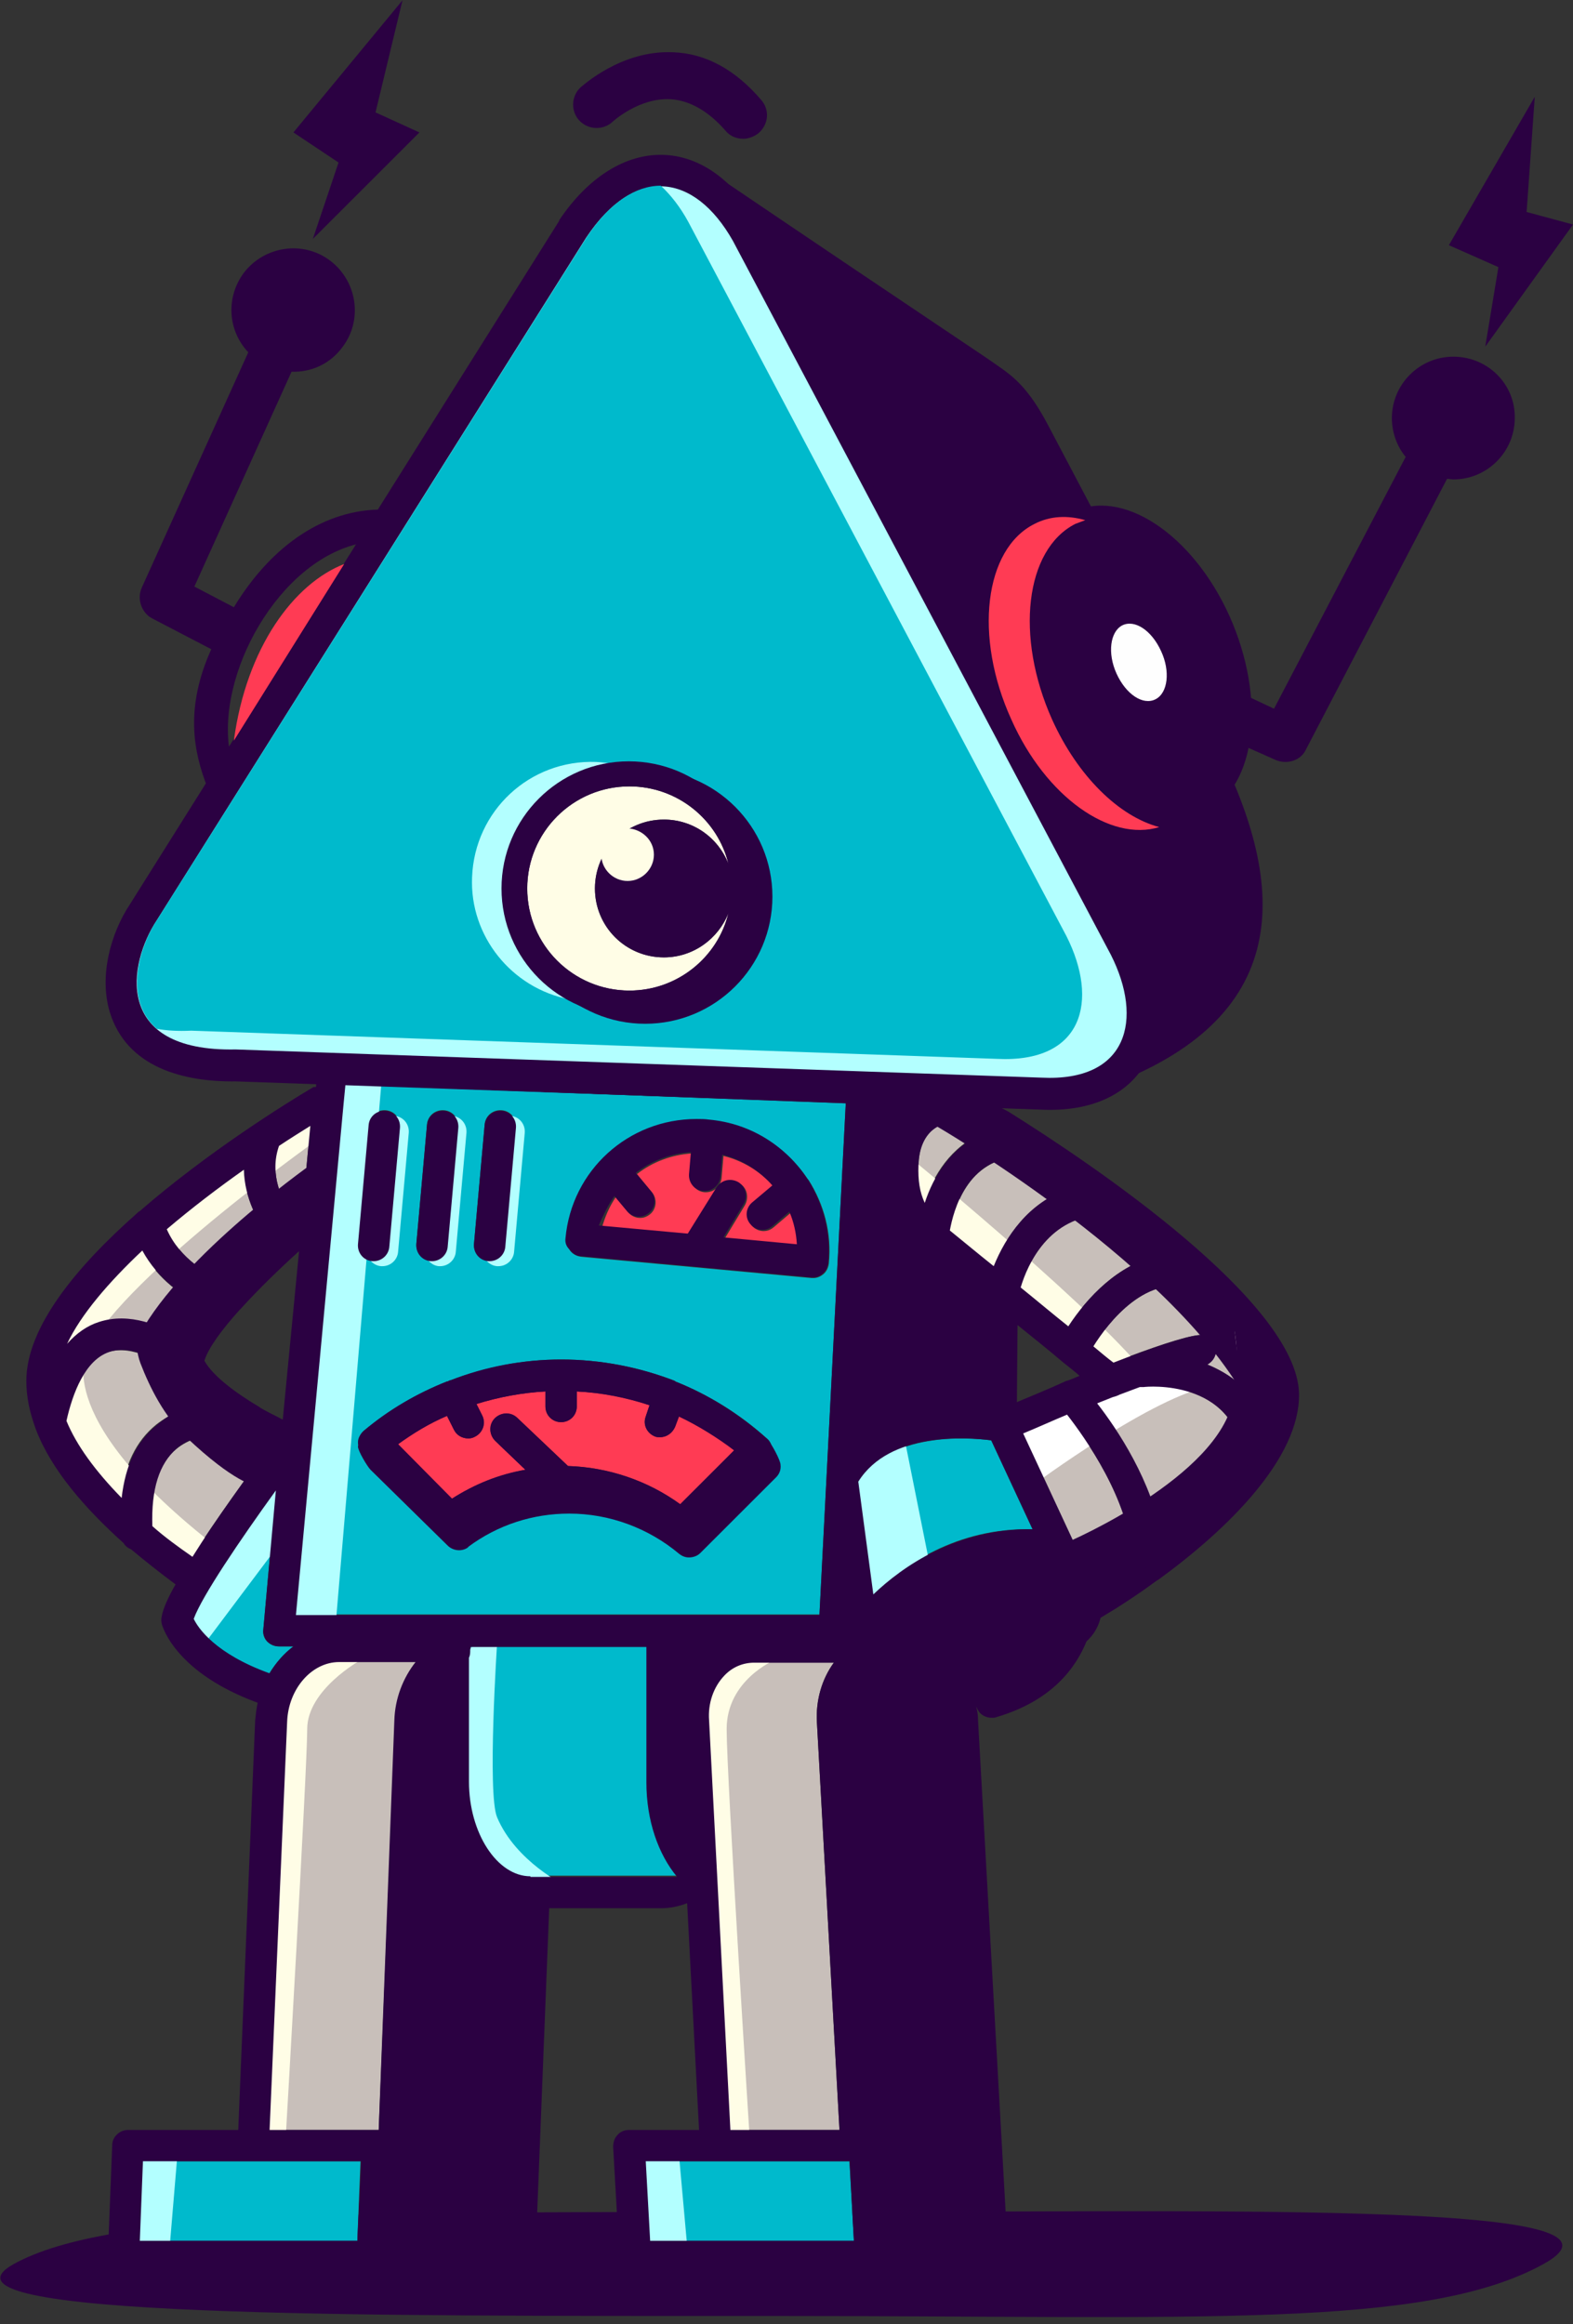 <svg width="220" height="325" viewBox="0 0 220 325" fill="none" xmlns="http://www.w3.org/2000/svg">
<rect x="0" y="0" width="220" height="325" fill="#333333" stroke="none"/>
<g clip-path="url(#clip0_14653_27001)">
<path d="M215.88 316.594C199.395 325.704 168.004 323.864 108.905 323.864C49.806 323.864 -11.573 324.127 1.93 316.594C15.434 309.149 49.806 309.324 108.905 309.324C168.004 309.412 232.365 307.485 215.88 316.594Z" fill="#2B0142"/>
<path d="M133.455 232.156L131.964 229.003C131.526 229.265 131.175 229.528 130.824 229.791C131.789 230.492 132.666 231.28 133.455 232.156Z" fill="#8ED8FF"/>
<path d="M55.591 302.141C55.416 302.229 55.24 302.229 55.065 302.229H54.802L54.363 313.353H70.497L71.023 302.229H56.205C56.029 302.229 55.766 302.141 55.591 302.141Z" fill="#004F80"/>
<path d="M58.141 232.419H47.444C43.586 232.419 40.342 236.097 40.166 240.74L37.711 297.849H52.705H52.968L55.248 240.565C55.336 237.499 56.388 234.696 58.141 232.419Z" fill="#C8BFBA"/>
<path d="M122.147 222.959C126.181 219.017 133.722 213.586 144.419 213.849L138.632 201.411C135.212 200.973 124.427 200.272 120.043 207.192L122.147 222.959Z" fill="#00BACC"/>
<path d="M137.489 158.404C136.437 157.703 135.385 157.09 134.42 156.565C133.543 156.565 131.702 156.827 130.299 158.054C129.159 159.105 128.545 160.681 128.458 162.783C128.37 164.973 128.633 166.638 129.335 168.127C130.474 164.36 133.017 160.331 137.489 158.404Z" fill="#C8BFBA"/>
<path d="M100.045 302.229H90.312L90.926 313.353H119.424L118.81 302.229H100.045Z" fill="#00BACC"/>
<path d="M146.61 218.579L146.522 218.404C135.211 217.265 127.494 223.659 124.25 227.163L126.004 227.864C129.073 225.586 138.28 219.28 145.645 218.929C145.908 218.754 146.259 218.667 146.61 218.579Z" fill="#00BACC"/>
<path d="M19.989 302.229L19.551 313.353H49.977L50.416 302.229H35.422H19.989Z" fill="#00BACC"/>
<path d="M91.718 230.229H65.763C65.763 230.404 65.763 230.491 65.675 230.667C65.763 231.017 65.675 231.455 65.5 231.718V249.061C65.5 256.243 69.446 262.287 74.093 262.287H96.014C93.384 259.046 91.718 254.404 91.718 249.061V230.229Z" fill="#00BACC"/>
<path d="M100.397 166.2C101.011 165.149 102.414 164.886 103.466 165.499C104.519 166.112 104.782 167.514 104.168 168.565L101.362 173.207L111.621 174.171C111.533 172.594 111.095 171.017 110.569 169.616L108.201 171.63C107.763 171.981 107.324 172.156 106.798 172.156C106.185 172.156 105.571 171.893 105.132 171.368C104.343 170.404 104.519 169.003 105.395 168.302L108.201 165.937C106.36 163.835 103.992 162.346 101.187 161.645L100.923 164.711C100.836 165.849 99.871 166.725 98.731 166.725C98.644 166.725 98.556 166.725 98.556 166.725C97.328 166.638 96.452 165.499 96.539 164.36L96.802 161.295C93.909 161.47 91.191 162.521 89.086 164.185L91.191 166.725C91.98 167.689 91.804 169.09 90.927 169.791C90.489 170.141 90.051 170.317 89.525 170.317C88.911 170.317 88.297 170.054 87.859 169.528L86.105 167.426C85.228 168.74 84.614 170.141 84.176 171.718L96.627 172.857L100.397 166.2Z" fill="#FF3B54"/>
<path d="M94.869 300.302L96.184 314.93H87.328L88.819 300.302H94.869Z" fill="#B3FFFF"/>
<path d="M50.863 200.097C54.37 197.207 58.316 194.842 62.525 193.178C62.525 193.178 62.525 193.178 62.612 193.178C62.788 193.09 62.876 193.09 63.051 193.002C67.961 191.163 73.135 190.112 78.483 190.112C84.007 190.112 89.356 191.163 94.354 193.09C94.442 193.09 94.442 193.09 94.442 193.178C99.089 195.017 103.473 197.732 107.244 201.148C107.682 201.499 107.945 202.024 107.945 202.637C108.033 203.251 107.77 203.864 107.331 204.389L96.722 214.988C96.283 215.426 95.757 215.601 95.143 215.601C94.617 215.601 94.179 215.426 93.74 215.075C89.444 211.484 84.007 209.47 78.396 209.47C73.222 209.47 68.4 211.046 64.278 214.112C64.191 214.199 64.103 214.199 64.103 214.287C63.226 214.813 62.086 214.725 61.385 213.937L50.775 203.338C50.337 202.9 50.074 202.287 50.161 201.674C50.161 201.061 50.424 200.448 50.863 200.097ZM51.564 157.265C51.652 156.039 52.704 155.163 53.932 155.251C55.159 155.338 56.036 156.389 55.948 157.615L54.458 174.258C54.37 175.397 53.406 176.272 52.266 176.272C52.178 176.272 52.178 176.272 52.09 176.272C50.863 176.185 49.986 175.134 50.074 173.907L51.564 157.265ZM59.719 157.265C59.806 156.039 60.859 155.163 62.086 155.251C63.314 155.338 64.191 156.389 64.103 157.615L62.612 174.258C62.525 175.397 61.56 176.272 60.42 176.272C60.333 176.272 60.333 176.272 60.245 176.272C59.017 176.185 58.141 175.134 58.228 173.907L59.719 157.265ZM67.786 157.265C67.874 156.039 68.926 155.163 70.153 155.251C71.381 155.338 72.258 156.389 72.17 157.615L70.679 174.258C70.592 175.397 69.627 176.272 68.487 176.272C68.4 176.272 68.4 176.272 68.312 176.272C67.084 176.185 66.207 175.134 66.295 173.907L67.786 157.265ZM97.511 156.564C98.125 156.564 98.651 156.564 99.264 156.652C105.052 157.178 110.05 160.418 113.031 164.973L113.119 165.061C115.223 168.389 116.363 172.418 115.924 176.71C115.837 177.324 115.574 177.849 115.135 178.199C114.697 178.55 114.258 178.725 113.732 178.725C113.645 178.725 113.557 178.725 113.557 178.725L81.289 175.747C80.675 175.659 80.149 175.397 79.799 174.959C79.448 174.521 79.272 173.907 79.272 173.382C80.149 163.747 87.953 156.564 97.511 156.564ZM114.609 225.849L118.292 154.287L48.32 151.659V152.097C48.671 152.798 48.583 153.674 48.145 154.287L41.48 225.761H114.609V225.849Z" fill="#00BACC"/>
<path d="M126.27 200.01L130.83 222.784L120.922 226.638L118.379 205.003L126.27 200.01Z" fill="#B3FFFF"/>
<path d="M41.036 230.229H39.019C38.405 230.229 37.791 229.966 37.353 229.528C36.914 229.09 36.739 228.477 36.827 227.864L38.58 208.506C33.582 215.338 28.234 223.309 27.094 226.462C27.707 227.689 30.163 231.367 37.616 234.083C38.58 232.506 39.72 231.28 41.036 230.229Z" fill="#00BACC"/>
<path d="M63.745 200.097L64.71 202.024C65.06 202.813 65.85 203.251 66.726 203.251C67.077 203.251 67.428 203.163 67.691 202.988C68.743 202.462 69.269 201.148 68.656 200.01L67.866 198.433C70.935 197.47 74.18 196.857 77.512 196.681V198.784C77.512 200.01 78.476 200.973 79.704 200.973C80.931 200.973 81.896 200.01 81.896 198.784V196.681C85.403 196.857 88.823 197.557 92.067 198.608L91.541 200.185C91.103 201.324 91.716 202.55 92.856 202.988C93.119 203.075 93.382 203.075 93.558 203.075C94.435 203.075 95.311 202.55 95.662 201.586L96.188 200.185C98.907 201.499 101.449 203.075 103.905 204.915L96.364 212.448C91.804 209.119 86.28 207.28 80.668 207.105L73.566 200.36C72.689 199.484 71.286 199.572 70.409 200.448C69.532 201.324 69.62 202.725 70.497 203.601L74.706 207.63C71.023 208.243 67.603 209.645 64.447 211.659L56.906 204.039C59.01 202.55 61.29 201.236 63.745 200.097ZM62.605 216.127C63.307 216.827 64.447 217.002 65.323 216.477C65.411 216.389 65.499 216.389 65.499 216.302C69.62 213.236 74.53 211.659 79.616 211.659C85.228 211.659 90.664 213.674 94.961 217.265C95.399 217.616 95.838 217.791 96.364 217.791C96.89 217.791 97.504 217.616 97.942 217.178L108.552 206.579C108.99 206.141 109.253 205.528 109.166 204.827C109.166 204.214 107.85 201.762 107.412 201.411C103.554 197.995 100.222 197.294 95.575 195.367C95.575 195.367 95.487 195.367 95.487 195.28C90.489 193.353 85.14 192.302 79.616 192.302C74.355 192.302 69.094 193.265 64.184 195.192C64.008 195.192 63.92 195.28 63.745 195.367C63.745 195.367 63.745 195.367 63.657 195.367C59.449 197.032 55.503 199.309 51.995 202.287C51.557 202.638 50.066 201.674 50.066 202.287C50.066 202.9 51.382 205.09 51.82 205.528L62.605 216.127Z" fill="#2B0142"/>
<path d="M102.151 297.849H117.408L114.251 240.827C114.076 237.762 114.953 234.784 116.619 232.506H105.571C103.992 232.506 102.502 233.119 101.362 234.346C99.871 235.922 99.17 238.112 99.257 240.565L100.31 260.711C100.836 261.411 100.923 262.462 100.397 263.163L102.151 297.849Z" fill="#C8BFBA"/>
<path d="M24.81 301.353L23.67 314.929H17.094V299.338L24.81 301.353Z" fill="#B3FFFF"/>
<path d="M69.53 229.703C69.53 229.703 68.127 250.9 69.53 254.141C72.161 260.36 79.088 263.688 79.088 263.688H69.53L63.48 254.316C63.48 254.316 61.989 242.229 61.814 241.09C61.639 239.951 64.006 230.666 64.006 230.666L69.53 229.703Z" fill="#B3FFFF"/>
<path d="M34.461 200.886C33.146 200.623 28.06 199.835 24.64 202.638C22.185 204.652 21.045 208.331 21.221 213.499C22.887 214.9 24.728 216.39 26.745 217.879C30.077 212.623 34.636 206.404 37.442 202.55C36.653 202.025 35.601 201.499 34.461 200.886Z" fill="#C8BFBA"/>
<path d="M73.478 205.528L69.269 201.499C68.392 200.623 68.392 199.309 69.181 198.346C70.058 197.47 71.373 197.47 72.338 198.258L79.44 205.003C85.139 205.178 90.576 207.105 95.135 210.346L102.676 202.813C100.309 200.886 97.678 199.309 94.96 198.083L94.434 199.484C94.083 200.36 93.294 200.973 92.33 200.973C92.067 200.973 91.803 200.973 91.628 200.886C90.488 200.448 89.874 199.221 90.313 198.083L90.839 196.506C87.595 195.367 84.175 194.754 80.668 194.579V196.681C80.668 197.908 79.703 198.871 78.475 198.871C77.248 198.871 76.283 197.908 76.283 196.681V194.579C73.039 194.754 69.795 195.367 66.638 196.331L67.427 197.908C67.953 198.959 67.515 200.36 66.463 200.886C66.112 201.061 65.849 201.149 65.498 201.149C64.709 201.149 63.92 200.711 63.481 199.922L62.517 197.995C60.062 199.046 57.782 200.448 55.59 202.024L63.131 209.645C66.375 207.543 69.795 206.229 73.478 205.528Z" fill="#FF3B54"/>
<path d="M28.059 196.419C26.481 195.017 25.166 193.528 24.376 191.952C22.623 190.55 18.502 188.01 15.17 189.061C11.838 190.2 10.084 194.754 9.207 198.696C10.61 202.112 13.241 205.703 16.923 209.47C17.362 204.915 19.028 201.499 21.834 199.222C23.85 197.645 26.042 196.857 28.059 196.419Z" fill="#C8BFBA"/>
<path d="M31.216 179.075C33.32 176.798 35.512 174.696 37.529 172.857C36.126 170.93 34.197 167.601 34.109 163.572C30.514 166.112 26.832 168.915 23.324 171.893C25.166 176.097 29.199 178.287 31.216 179.075Z" fill="#C8BFBA"/>
<path d="M13.855 184.944C18.151 183.543 22.535 185.47 25.166 187.134C25.867 185.733 26.92 184.156 28.235 182.579C25.692 181.353 22.097 178.988 19.905 174.959C15.17 179.338 11.312 183.806 9.383 188.01C10.698 186.521 12.189 185.47 13.855 184.944Z" fill="#C8BFBA"/>
<path d="M53.482 149.82L46.993 226.638L39.891 227.864L42.346 188.798L47.958 148.331L53.482 149.82Z" fill="#B3FFFF"/>
<path d="M42.349 168.652L43.401 157.44C42.086 158.316 40.595 159.192 39.017 160.243C37.614 164.273 39.456 167.951 40.858 169.966C41.385 169.353 41.911 169.002 42.349 168.652Z" fill="#C8BFBA"/>
<path d="M108.294 232.156C108.294 232.156 101.63 234.959 101.63 241.791C101.63 248.535 104.874 299.338 104.874 299.338H99.964L96.106 246.346V233.032C96.193 233.032 105.751 228.039 108.294 232.156Z" fill="#FFFDE6"/>
<path d="M123.191 302.229L123.805 313.353H136.519L135.906 302.229H123.191Z" fill="#004F80"/>
<path d="M45.509 158.579C45.509 158.579 17.8 178.025 12.276 188.798C12.276 188.798 6.577 197.558 29.375 215.601L28.059 219.981L18.677 212.01L7.717 200.536L6.051 190.112L14.644 177.061L39.897 156.565L45.509 153.674V158.579Z" fill="#FFFDE6"/>
<path d="M142.754 180.039C145.034 181.878 147.313 183.805 149.418 185.469C152.048 181.44 156.433 176.798 161.869 175.659C159.502 173.645 156.959 171.718 154.416 169.878C146.612 169.966 143.718 176.798 142.754 180.039Z" fill="#C8BFBA"/>
<path d="M39.902 214.812L28.065 230.579L24.82 225.849L30.257 215.601L38.762 202.9L39.902 214.812Z" fill="#B3FFFF"/>
<path d="M143.102 200.535L150.029 215.426L152.133 219.893C152.659 220.331 153.01 220.856 153.361 221.47C155.114 220.418 156.78 219.28 158.446 218.141C158.008 209.82 151.782 201.061 149.327 197.995C147.135 198.783 145.031 199.659 143.102 200.535Z" fill="#C8BFBA"/>
<path d="M152.84 188.273C153.98 189.236 155.032 190.025 155.646 190.55C160.819 188.535 165.729 186.871 167.658 186.696C168.886 186.608 169.938 187.484 170.026 188.711C170.114 189.587 169.588 190.462 168.798 190.813C171.955 192.039 174.936 194.316 176.69 197.995C177.041 196.944 177.216 195.893 177.128 194.93C177.041 190.988 172.92 185.733 167.132 180.389C160.468 177.762 154.944 185.032 152.84 188.273Z" fill="#C8BFBA"/>
<path d="M148.541 222.783C148.366 222.783 148.278 222.696 148.103 222.696C148.366 222.608 147.314 222.783 146.875 223.221C146.612 223.484 146.437 223.834 146.349 224.185C146.174 224.71 146.261 225.236 146.524 225.761C146.787 226.199 147.138 226.462 147.489 226.637C147.927 226.813 148.453 226.637 148.892 226.375C150.119 226.637 150.47 225.324 149.593 223.659C149.33 223.221 148.98 222.959 148.541 222.783Z" fill="#00BACC"/>
<path d="M159.844 193.878C159.669 193.878 159.493 193.878 159.318 193.878C158.441 194.229 157.477 194.579 156.512 194.929C156.249 195.105 155.898 195.28 155.548 195.28C154.846 195.543 154.057 195.893 153.355 196.156C156.074 199.834 160.984 207.192 162.387 214.988C167.034 211.309 171.155 207.28 173.786 203.513C172.295 192.74 160.37 193.791 159.844 193.878Z" fill="#C8BFBA"/>
<path d="M142.578 227.864C141.964 226.725 141.701 225.411 141.876 224.185C139.859 224.798 137.755 225.762 135.738 226.9L139.859 235.309C142.578 234.258 144.682 232.769 146.173 230.842C144.594 230.316 143.367 229.265 142.578 227.864Z" fill="#00BACC"/>
<path d="M132.93 172.068C134.245 173.119 136.437 174.959 139.068 177.061C140.646 172.944 143.89 168.214 149.414 166.287C147.135 164.623 144.855 163.134 142.75 161.732C135.209 161.995 133.368 169.265 132.93 172.068Z" fill="#C8BFBA"/>
<path d="M50.419 232.156C50.419 232.156 42.966 236.273 42.966 241.791C42.966 247.309 39.984 298.462 39.984 298.462L35.074 300.302L38.582 241.616C38.582 241.616 37.179 228.214 47.964 229.09C58.749 229.879 50.419 232.156 50.419 232.156Z" fill="#FFFDE6"/>
<path d="M126.266 161.032C126.266 161.032 150.817 181.09 159.323 190.988L154.588 192.302L126.353 171.28V161.032H126.266Z" fill="#FFFDE6"/>
<path d="M144.42 207.718C144.42 207.718 161.518 195.017 169.585 193.791L159.326 190.988L141 197.908L144.42 207.718Z" fill="white"/>
<path d="M142.663 161.733C144.768 163.134 147.048 164.623 149.327 166.287C143.803 168.214 140.647 172.944 138.981 177.061C136.35 174.959 134.158 173.119 132.843 172.068C133.369 169.265 135.21 161.995 142.663 161.733ZM161.866 175.66C156.43 176.798 152.045 181.441 149.415 185.47C147.311 183.806 145.031 181.879 142.751 180.039C143.715 176.798 146.697 170.054 154.413 169.879C156.868 171.718 159.411 173.733 161.866 175.66ZM167.215 180.389C173.002 185.82 177.123 190.988 177.211 194.93C177.211 195.893 177.036 196.944 176.772 197.995C175.019 194.316 172.038 192.127 168.881 190.813C169.67 190.375 170.108 189.587 170.108 188.711C170.021 187.484 168.969 186.608 167.741 186.696C165.724 186.871 160.902 188.535 155.728 190.55C155.027 190.025 154.062 189.236 152.922 188.273C154.939 185.032 160.463 177.762 167.215 180.389ZM162.48 215.076C161.165 207.192 156.254 199.835 153.448 196.243C154.15 195.981 154.939 195.63 155.641 195.368C155.991 195.28 156.254 195.192 156.605 195.017C157.57 194.667 158.446 194.316 159.411 193.966C159.586 193.966 159.762 193.966 159.937 193.966C160.463 193.879 172.388 192.827 173.967 203.689C171.248 207.368 167.127 211.397 162.48 215.076ZM142.225 196.068L142.313 185.295C144.592 187.134 146.784 188.886 148.626 190.462C149.503 191.163 150.292 191.776 150.993 192.389C150.379 192.652 149.766 192.915 149.24 193.09H149.152C146.521 194.316 144.066 195.28 142.225 196.068ZM153.361 221.382C153.01 220.769 152.572 220.243 152.133 219.806L150.029 215.338L143.102 200.448C145.031 199.66 147.135 198.696 149.24 197.82C151.695 200.973 157.92 209.645 158.359 217.966C156.78 219.28 155.027 220.331 153.361 221.382ZM138.63 201.411L144.417 213.849C133.807 213.674 126.179 219.105 122.145 222.959L120.041 207.192C124.425 200.185 135.21 200.973 138.63 201.411ZM128.458 162.871C128.546 160.769 129.16 159.192 130.3 158.141C131.703 156.915 133.544 156.652 134.421 156.652C135.298 157.178 136.35 157.791 137.49 158.492C133.018 160.419 130.563 164.448 129.335 168.214C128.634 166.725 128.371 165.061 128.458 162.871ZM90.93 313.353L90.316 302.229H100.136H118.813L119.427 313.353H90.93ZM74.182 262.375C69.534 262.375 65.589 256.331 65.589 249.149V231.806C65.764 231.455 65.764 231.105 65.764 230.754C65.764 230.579 65.852 230.492 65.852 230.316H90.403V249.236C90.403 254.579 92.069 259.309 94.7 262.462H74.182V262.375ZM52.699 297.849H37.705L40.16 240.74C40.336 236.185 43.58 232.419 47.438 232.419H58.136C56.382 234.608 55.242 237.499 55.154 240.565L52.962 297.849H52.699ZM49.981 313.353H19.555L19.993 302.229H35.425H50.507L49.981 313.353ZM27.095 226.375C28.235 223.222 33.584 215.338 38.582 208.419L36.828 227.864C36.741 228.477 37.004 229.09 37.354 229.528C37.793 229.966 38.319 230.229 39.02 230.229H41.037C39.722 231.192 38.582 232.506 37.705 233.995C30.164 231.28 27.709 227.689 27.095 226.375ZM21.308 213.411C21.133 208.243 22.273 204.652 24.728 202.55C28.06 199.747 33.233 200.535 34.548 200.798C35.688 201.411 36.741 201.937 37.617 202.375C34.812 206.141 30.252 212.36 26.92 217.703C24.903 216.302 22.974 214.9 21.308 213.411ZM17.012 209.47C13.329 205.703 10.698 202.112 9.295 198.696C10.172 194.754 11.926 190.2 15.258 189.061C18.59 187.922 22.711 190.55 24.465 191.952C25.254 193.528 26.569 195.105 28.148 196.419C26.043 196.769 23.851 197.557 22.01 199.222C19.116 201.499 17.538 204.915 17.012 209.47ZM19.905 174.871C22.097 178.9 25.605 181.265 28.235 182.492C27.008 184.068 25.955 185.557 25.166 187.046C22.536 185.382 18.151 183.455 13.855 184.857C12.189 185.382 10.698 186.433 9.383 187.922C11.312 183.806 15.258 179.251 19.905 174.871ZM34.11 163.572C34.198 167.601 36.127 170.93 37.53 172.857C35.513 174.696 33.321 176.886 31.216 179.076C29.2 178.287 25.166 176.097 23.325 171.893C26.832 168.915 30.515 166.112 34.11 163.572ZM39.02 160.243C40.599 159.192 42.002 158.316 43.405 157.441L42.352 168.652C41.914 169.003 41.475 169.441 40.862 169.879C39.459 167.864 37.617 164.273 39.02 160.243ZM39.547 198.521C38.582 197.995 37.442 197.47 36.39 196.857L36.302 196.769C33.058 194.842 29.814 192.477 28.586 190.287C29.112 188.535 31.041 185.908 33.496 183.192C33.584 183.105 33.584 183.105 33.672 183.017C36.127 180.302 39.02 177.499 41.826 174.959L39.547 198.521ZM99.172 240.565C98.996 238.2 99.786 235.922 101.276 234.346C102.416 233.119 103.907 232.506 105.485 232.506H116.621C114.955 234.784 114.078 237.762 114.254 240.827L117.41 297.849H102.153L99.172 240.565ZM48.052 154.375L48.315 151.66L118.287 154.287L114.604 225.849H41.388L48.052 154.375ZM43.843 152.01C39.985 154.287 29.024 161.119 19.555 169.353C19.379 169.441 19.291 169.528 19.116 169.703C10.786 177.061 3.684 185.557 3.684 193.09C3.684 195.28 4.122 197.382 4.911 199.572C4.911 199.66 4.999 199.747 4.999 199.835C7.191 205.616 12.014 211.046 17.275 215.776C17.538 216.214 17.889 216.477 18.327 216.652C20.431 218.404 22.536 220.068 24.552 221.557C23.5 223.397 22.799 224.973 22.623 226.024C22.536 226.375 22.536 226.725 22.623 227.076C22.799 227.776 24.816 233.995 36.039 238.112C35.864 238.9 35.776 239.689 35.688 240.565L33.321 297.849H17.889C16.749 297.849 15.696 298.813 15.696 299.952L15.083 315.455C15.083 316.068 15.258 316.594 15.696 317.032C16.135 317.47 16.661 317.733 17.275 317.733H52.173H72.691C73.831 317.733 74.883 316.769 74.883 315.63L75.497 300.127L76.812 266.842H92.508C93.735 266.842 94.963 266.579 96.103 266.141L97.769 297.849H87.948C87.335 297.849 86.721 298.112 86.37 298.55C85.931 298.988 85.756 299.601 85.756 300.214L86.633 315.718C86.721 316.857 87.685 317.82 88.825 317.82H121.707H138.805C139.419 317.82 139.945 317.557 140.383 317.119C140.822 316.681 140.997 316.068 140.997 315.455L140.12 299.952L136.788 240.565C136.788 239.864 136.701 239.251 136.525 238.638L136.701 238.988C137.051 239.776 137.841 240.214 138.717 240.214C138.893 240.214 139.156 240.214 139.331 240.127C147.135 237.849 150.467 233.207 151.958 229.528C152.835 228.74 153.536 227.689 153.887 226.375C153.887 226.287 153.887 226.287 153.975 226.2C156.342 224.798 159.06 223.046 161.778 221.032C161.866 221.032 161.866 220.944 161.954 220.944C171.599 213.937 181.858 203.952 181.683 194.842C181.332 182.054 152.922 162.871 140.997 155.426L131.527 150.521L118.55 149.995L44.544 147.192L44.194 152.01H43.843Z" fill="#2B0142"/>
<path d="M53.312 177.061C53.4 177.061 53.4 177.061 53.487 177.061C54.627 177.061 55.592 176.185 55.679 175.046L57.17 158.404C57.258 157.178 56.381 156.127 55.153 156.039C53.926 155.951 52.873 156.827 52.786 158.054L51.295 174.696C51.207 175.835 52.084 176.973 53.312 177.061Z" fill="#B3FFFF"/>
<path d="M61.382 177.061C61.469 177.061 61.469 177.061 61.557 177.061C62.697 177.061 63.661 176.185 63.749 175.046L65.24 158.404C65.328 157.178 64.451 156.127 63.223 156.039C61.995 155.951 60.943 156.827 60.856 158.054L59.365 174.696C59.277 175.835 60.242 176.973 61.382 177.061Z" fill="#B3FFFF"/>
<path d="M69.534 177.061C69.622 177.061 69.622 177.061 69.71 177.061C70.85 177.061 71.814 176.185 71.902 175.046L73.393 158.404C73.48 157.178 72.603 156.127 71.376 156.039C70.148 155.951 69.096 156.827 69.008 158.054L67.518 174.696C67.43 175.835 68.307 176.973 69.534 177.061Z" fill="#B3FFFF"/>
<path d="M52.081 176.36C52.169 176.36 52.169 176.36 52.257 176.36C53.397 176.36 54.361 175.484 54.449 174.346L55.94 157.703C56.027 156.477 55.15 155.426 53.923 155.338C52.695 155.251 51.643 156.127 51.555 157.353L50.065 173.995C49.977 175.221 50.854 176.273 52.081 176.36Z" fill="#2B0142"/>
<path d="M60.245 176.36C60.333 176.36 60.333 176.36 60.421 176.36C61.561 176.36 62.525 175.484 62.613 174.346L64.103 157.703C64.191 156.477 63.314 155.426 62.087 155.338C60.859 155.251 59.807 156.127 59.719 157.353L58.229 173.995C58.141 175.221 59.018 176.273 60.245 176.36Z" fill="#2B0142"/>
<path d="M68.304 176.36C68.392 176.36 68.392 176.36 68.479 176.36C69.619 176.36 70.584 175.484 70.671 174.346L72.162 157.703C72.25 156.477 71.373 155.426 70.145 155.338C68.918 155.251 67.866 156.127 67.778 157.353L66.287 173.995C66.2 175.221 67.076 176.273 68.304 176.36Z" fill="#2B0142"/>
<path d="M85.932 167.251L87.685 169.353C88.124 169.878 88.737 170.141 89.351 170.141C89.877 170.141 90.316 169.966 90.754 169.616C91.719 168.827 91.806 167.426 91.017 166.55L88.913 164.01C91.105 162.345 93.736 161.294 96.629 161.119L96.366 164.185C96.278 165.411 97.155 166.462 98.383 166.55C98.471 166.55 98.558 166.55 98.558 166.55C99.698 166.55 100.663 165.674 100.75 164.535L101.013 161.47C103.819 162.17 106.274 163.747 108.028 165.762L105.222 168.126C104.258 168.915 104.17 170.316 104.959 171.192C105.398 171.718 106.011 171.981 106.625 171.981C107.151 171.981 107.59 171.805 108.028 171.455L110.396 169.44C111.009 170.842 111.36 172.418 111.448 173.995L101.189 173.032L103.995 168.389C104.608 167.338 104.345 166.024 103.293 165.324C102.241 164.71 100.926 164.973 100.224 166.024L96.191 172.506L83.74 171.367C84.353 169.966 85.055 168.477 85.932 167.251ZM81.197 175.659L113.464 178.637C113.552 178.637 113.64 178.637 113.64 178.637C114.166 178.637 114.692 178.462 115.043 178.112C115.481 177.762 115.744 177.236 115.832 176.623C116.27 172.418 115.13 168.389 113.026 164.973C113.026 164.973 113.026 164.886 112.938 164.886C109.957 160.331 105.047 157.09 99.172 156.564C98.558 156.477 98.032 156.477 97.418 156.477C87.861 156.477 79.969 163.659 79.092 173.119C79.004 173.732 79.18 174.258 79.618 174.696C80.057 175.309 80.671 175.659 81.197 175.659Z" fill="#2B0142"/>
<path d="M62.518 197.995L63.482 199.922C63.833 200.71 64.622 201.148 65.499 201.148C65.85 201.148 66.2 201.061 66.463 200.885C67.516 200.36 68.042 199.046 67.428 197.907L66.639 196.331C69.708 195.367 72.952 194.754 76.284 194.579V196.681C76.284 197.907 77.249 198.871 78.476 198.871C79.704 198.871 80.668 197.907 80.668 196.681V194.579C84.176 194.754 87.595 195.455 90.84 196.506L90.314 198.083C89.875 199.221 90.489 200.448 91.629 200.885C91.892 200.973 92.155 200.973 92.33 200.973C93.207 200.973 94.084 200.36 94.435 199.484L94.961 198.083C97.679 199.396 100.222 200.973 102.677 202.812L95.136 210.345C90.577 207.017 85.052 205.177 79.441 205.002L72.338 198.258C71.461 197.382 70.058 197.469 69.182 198.345C68.305 199.221 68.392 200.623 69.269 201.499L73.478 205.528C69.795 206.141 66.376 207.542 63.219 209.557L55.678 201.937C57.783 200.36 60.062 199.046 62.518 197.995ZM61.378 213.937C62.079 214.637 63.219 214.812 64.096 214.287C64.184 214.287 64.271 214.199 64.271 214.112C68.392 211.046 73.303 209.469 78.388 209.469C84 209.469 89.437 211.484 93.733 215.075C94.172 215.426 94.61 215.601 95.136 215.601C95.662 215.601 96.276 215.426 96.715 214.988L107.324 204.389C107.763 203.951 108.026 203.338 107.938 202.637C107.938 202.024 107.675 201.499 107.237 201.148C103.378 197.732 99.082 195.017 94.435 193.177C94.435 193.177 94.347 193.177 94.347 193.09C89.349 191.163 84 190.112 78.476 190.112C73.215 190.112 67.954 191.075 63.044 193.002C62.868 193.002 62.781 193.09 62.605 193.177C62.605 193.177 62.605 193.177 62.518 193.177C58.309 194.842 54.363 197.119 50.856 200.097C50.417 200.535 50.066 201.061 50.066 201.674C50.066 202.287 50.242 202.9 50.68 203.338L61.378 213.937Z" fill="#2B0142"/>
<path d="M44.197 162.346C44.197 162.346 26.924 174.346 20.172 185.47L28.239 194.667C28.239 194.667 25.082 190.2 28.239 186.346C31.395 182.492 44.197 169.966 44.197 169.966V162.346Z" fill="#2B0142"/>
<path d="M39.9 200.973C39.9 200.973 18.505 183.981 19.118 188.273C19.206 189.149 19.381 189.937 19.645 190.638C20.96 194.054 22.977 198.083 26.046 200.973C32.797 207.368 35.603 207.718 35.603 207.718L39.9 200.973Z" fill="#2B0142"/>
<path d="M149.418 215.601C149.418 215.601 170.462 206.579 172.479 195.63C174.496 184.594 169.936 179.163 169.936 179.163C169.936 179.163 180.02 188.535 179.844 193.878C179.669 199.134 168.007 217.265 150.733 224.798L149.418 215.601Z" fill="#2B0142"/>
<path d="M130.91 157.44C130.91 157.44 162.389 175.659 173.7 194.667L172.56 185.119L158.092 170.842L135.119 155.338L130.91 157.44Z" fill="#2B0142"/>
<path d="M89.352 113.645C82.512 113.382 76.813 118.725 76.55 125.557C76.287 132.301 81.723 138.082 88.475 138.345C95.139 138.608 101.014 133.09 101.277 126.433C101.54 119.601 96.103 113.82 89.352 113.645ZM145.47 155.163L32.971 151.221C25.693 151.309 17.714 149.294 15.346 141.499C13.856 136.506 15.434 130.55 18.24 126.345L78.216 30.871V30.783C86.458 18.52 98.997 18.433 106.275 31.572V31.659L159.149 131.601C165.637 144.039 160.551 155.951 145.47 155.163Z" fill="#2B0142"/>
<path d="M32.707 103.572C34.461 90.521 41.125 81.586 48.139 78.871L32.707 103.572Z" fill="#FF3B54"/>
<path d="M81.981 33.236L21.917 128.711C17.971 134.667 15.691 147.105 32.965 146.754L145.639 150.696C157.74 151.309 159.932 142.55 155.372 133.528L102.499 33.674C97.15 24.214 88.82 22.988 81.981 33.236ZM89.522 109.178C98.641 109.528 106.006 117.236 105.655 126.521C105.305 135.63 97.413 142.988 88.294 142.638C78.999 142.287 71.809 134.404 72.16 125.294C72.511 116.01 80.227 108.827 89.522 109.178Z" fill="#B3FFFF"/>
<path d="M21.919 143.864C23.322 144.127 24.9 144.214 26.742 144.127L139.416 148.068C151.516 148.681 153.709 139.922 149.149 130.9L96.275 31.046C95.135 28.944 93.82 27.28 92.417 25.966C88.998 25.966 85.315 28.243 82.07 33.148L21.919 128.71C19.288 132.74 17.359 139.922 21.919 143.864ZM92.066 109.44C99.958 110.929 106.008 118.024 105.745 126.521C105.394 135.63 97.503 142.988 88.384 142.637C85.139 142.55 82.07 141.499 79.615 139.747C71.548 138.17 65.674 130.9 66.024 122.667C66.375 113.382 74.091 106.2 83.386 106.55C86.542 106.725 89.524 107.776 92.066 109.44Z" fill="#00BACC"/>
<path d="M90.23 139.659C82.338 139.659 75.937 133.265 75.937 125.382C75.937 117.499 82.338 111.105 90.23 111.105C96.981 111.105 102.593 115.747 104.084 121.966C102.681 118.287 99.173 115.747 95.052 115.747C89.704 115.747 85.407 120.039 85.407 125.382C85.407 130.725 89.704 135.017 95.052 135.017C99.173 135.017 102.681 132.389 104.084 128.798C102.593 135.017 96.981 139.659 90.23 139.659ZM108.03 125.382C108.03 115.572 100.05 107.601 90.23 107.601C80.409 107.601 72.43 115.572 72.43 125.382C72.43 135.192 80.409 143.163 90.23 143.163C100.05 143.163 108.03 135.192 108.03 125.382Z" fill="#2B0142"/>
<path d="M92.857 133.879C87.509 133.879 83.212 129.587 83.212 124.244C83.212 118.9 87.509 114.608 92.857 114.608C96.978 114.608 100.486 117.236 101.889 120.827C100.398 114.608 94.699 109.966 88.035 109.966C80.143 109.966 73.742 116.36 73.742 124.244C73.742 132.127 80.143 138.521 88.035 138.521C94.786 138.521 100.398 133.879 101.889 127.66C100.486 131.251 96.978 133.879 92.857 133.879Z" fill="#FFFDE6"/>
<path d="M88.028 138.521C80.137 138.521 73.736 132.127 73.736 124.243C73.736 116.36 80.137 109.966 88.028 109.966C94.78 109.966 100.392 114.608 101.882 120.827C100.479 117.148 96.972 114.608 92.851 114.608C87.502 114.608 83.206 118.9 83.206 124.243C83.206 129.586 87.502 133.878 92.851 133.878C96.972 133.878 100.479 131.251 101.882 127.659C100.392 133.878 94.692 138.521 88.028 138.521ZM105.74 124.243C105.74 114.433 97.761 106.462 87.941 106.462C78.12 106.462 70.141 114.433 70.141 124.243C70.141 134.054 78.12 142.024 87.941 142.024C97.761 141.937 105.74 133.966 105.74 124.243Z" fill="#2B0142"/>
<path d="M91.455 119.514C91.455 121.528 89.789 123.193 87.773 123.193C85.756 123.193 84.09 121.528 84.09 119.514C84.09 117.499 85.756 115.835 87.773 115.835C89.789 115.923 91.455 117.499 91.455 119.514Z" fill="#FFFDE6"/>
<path d="M121.271 66.346C114.344 52.506 107.417 38.579 100.402 24.74C112.941 33.236 125.568 41.732 138.107 50.141C140.913 52.156 143.28 53.207 146.524 59.338C154.153 73.791 161.781 88.243 169.322 102.696C179.669 122.316 181.773 141.061 156.608 151.221C163.009 139.221 157.397 136.156 151.435 123.105C141.439 104.185 131.355 85.265 121.271 66.346Z" fill="#2B0142"/>
<path d="M149.858 71.689C156.873 68.097 166.781 74.667 171.954 86.141C177.128 97.703 175.725 109.966 168.71 113.47C161.695 117.061 151.787 110.492 146.614 99.017C141.44 87.455 142.843 75.192 149.858 71.689Z" fill="#2B0142"/>
<path d="M156.95 87.455C158.704 86.579 161.071 88.156 162.386 91.046C163.702 93.849 163.351 96.915 161.597 97.791C159.844 98.667 157.476 97.09 156.161 94.2C154.846 91.309 155.284 88.331 156.95 87.455Z" fill="#FEFEFE"/>
<path d="M144.681 73.265C146.873 72.126 149.328 72.039 151.783 72.74C151.345 72.915 150.819 73.09 150.38 73.265C143.366 76.856 141.963 89.032 147.136 100.594C150.731 108.564 156.518 114.17 162.13 115.659C155.291 117.762 146.259 111.455 141.437 100.594C136.175 89.032 137.666 76.769 144.681 73.265Z" fill="#FF3B54"/>
<path d="M203.261 49.878C198.526 49.878 194.668 53.732 194.668 58.462C194.668 60.477 195.369 62.404 196.597 63.893L178.183 99.105L173.536 96.915L171.344 103.134L178.446 106.287C178.885 106.462 179.323 106.55 179.761 106.55C180.989 106.55 182.129 105.937 182.655 104.798L202.384 66.959C202.647 66.959 202.998 67.046 203.261 67.046C207.996 67.046 211.854 63.192 211.854 58.462C211.942 53.732 208.083 49.878 203.261 49.878Z" fill="#2B0142"/>
<path d="M85.672 17.031C85.672 17.031 89.355 13.615 93.827 13.878C96.457 14.053 99.088 15.542 101.455 18.258C102.157 19.134 103.209 19.484 104.261 19.396C104.875 19.309 105.576 19.046 106.102 18.608C107.505 17.382 107.681 15.367 106.453 13.966C102.858 9.761 98.737 7.484 94.177 7.309C86.9 6.958 81.463 12.039 81.2 12.214C79.885 13.44 79.797 15.542 81.025 16.856C82.252 18.17 84.357 18.258 85.672 17.031Z" fill="#2B0142"/>
<path d="M214.653 13.528L202.641 34.287L209.568 37.353L207.726 48.477L220.002 31.397L213.513 29.645L214.653 13.528Z" fill="#2B0142"/>
<path d="M56.292 0.039L41.035 18.521L47.348 22.725L43.753 33.411L58.66 18.521L52.522 15.718L56.292 0.039Z" fill="#2B0142"/>
<path d="M53.401 71.251C45.598 71.251 38.144 75.981 32.708 84.915L27.184 82.025L40.775 51.981C43.493 52.068 46.124 50.93 47.877 48.565C50.771 44.798 49.982 39.368 46.211 36.477C42.441 33.587 37.005 34.375 34.111 38.141C31.568 41.557 31.831 46.2 34.725 49.265L19.818 82.2C19.205 83.601 19.643 85.265 20.871 86.229C21.046 86.317 21.134 86.404 21.309 86.492L29.551 90.784C25.869 98.93 27.009 105.061 29.025 110.141L32.182 105.411C30.078 94.375 39.021 78.346 50.42 75.981L53.401 71.251Z" fill="#2B0142"/>
</g>
<defs>
<clipPath id="clip0_14653_27001">
<rect width="220" height="324" fill="white" transform="translate(0 0.039)"/>
</clipPath>
</defs>
</svg>
